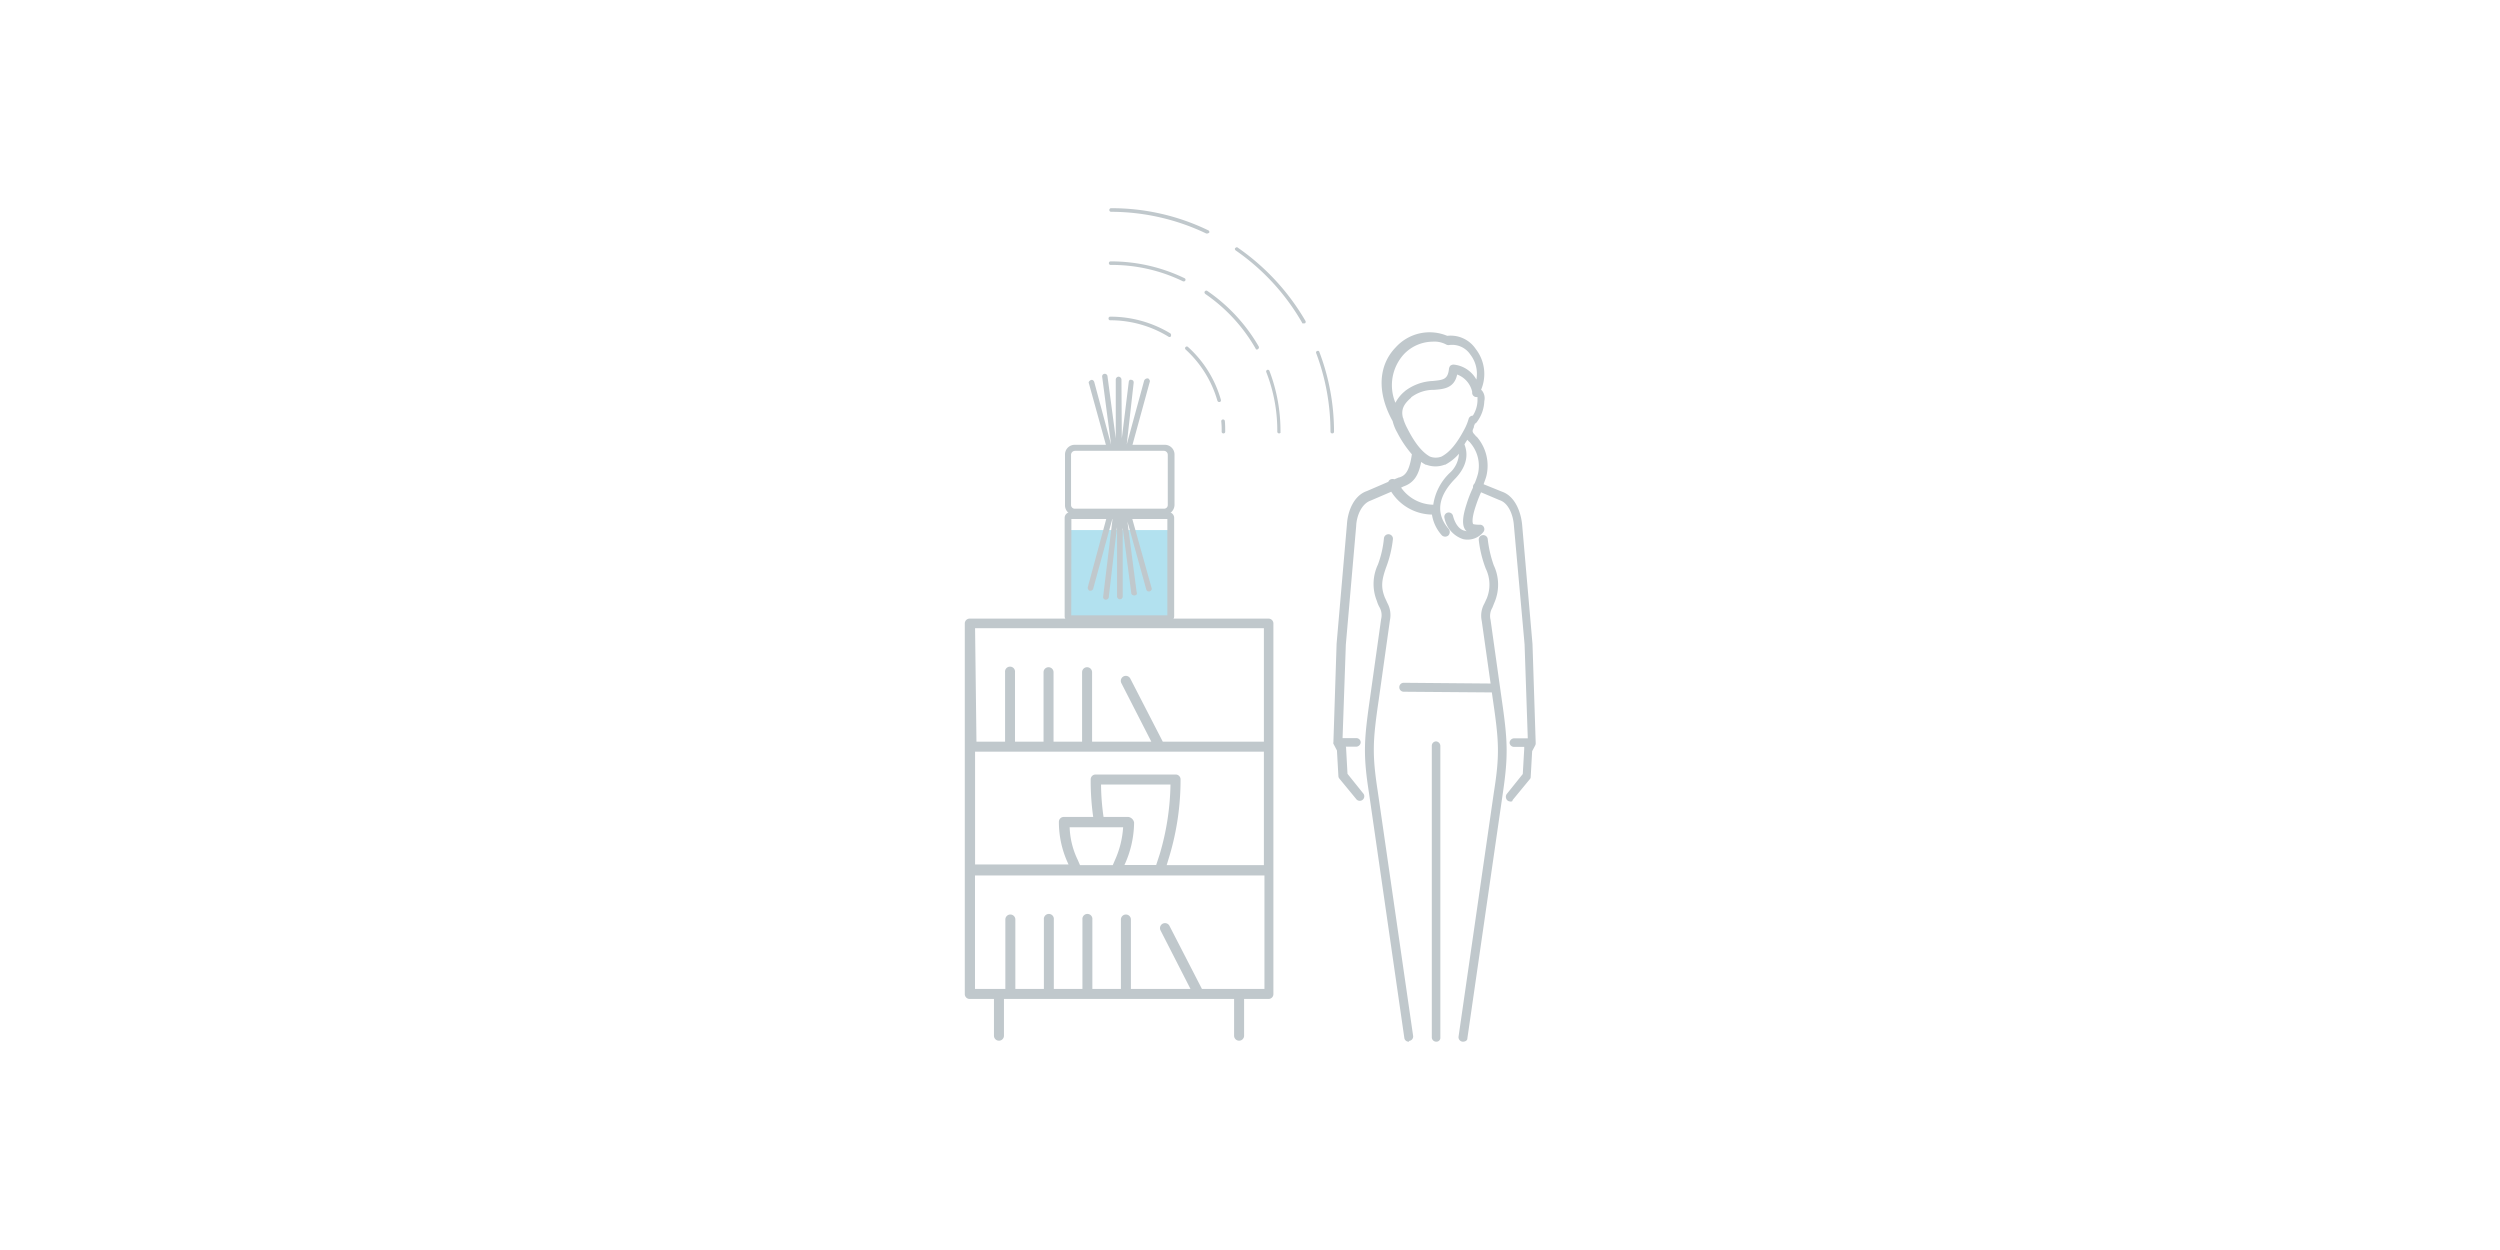 <svg id="Livello_1" data-name="Livello 1" xmlns="http://www.w3.org/2000/svg" viewBox="0 0 360 180"><defs><style>.cls-1{fill:#c0c8cc;}.cls-2{fill:#b2e1ef;}</style></defs><path class="cls-1" d="M139.64,143.85h3.49v5.29a.72.72,0,1,0,1.44,0v-5.29h33.14v5.29a.72.72,0,1,0,1.44,0v-5.29h3.5a.7.7,0,0,0,.72-.72V125.35h0V107.57h0V89.79a.7.7,0,0,0-.72-.71h-43a.7.7,0,0,0-.72.71v53.34A.7.7,0,0,0,139.64,143.85Zm.77-53.39H182V106.8H167.44l-4.68-9.09a.72.72,0,1,0-1.28.67l4.31,8.42h-8.53v-10a.72.72,0,1,0-1.44,0v10h-4.11v-10a.72.72,0,0,0-1.44,0v10h-4.11v-10a.72.72,0,1,0-1.43,0v10h-4.12l-.2-16.34Zm0,17.78H182v16.34H168l.36-1.18A38.23,38.23,0,0,0,170,112.25a.7.7,0,0,0-.72-.72H157.78a.7.7,0,0,0-.72.72,37,37,0,0,0,.36,5.39H153.2a.7.7,0,0,0-.72.72,14.09,14.09,0,0,0,1.39,6.12l0,0H140.41V108.24Zm22.09,9.4h-3.59a34.34,34.34,0,0,1-.36-4.67h10a37.31,37.31,0,0,1-1.54,10l-.52,1.59h-4.62l.05,0a14.84,14.84,0,0,0,1.39-6.12A1,1,0,0,0,162.5,117.64Zm-.77,1.49a13.5,13.5,0,0,1-1.18,4.73l-.31.72h-4.72l-.31-.72a11.63,11.63,0,0,1-1.18-4.73Zm-21.32,6.94h41.67v16.34h-9l-4.68-9.09a.72.72,0,1,0-1.28.66l4.31,8.43h-8.58v-10a.72.72,0,1,0-1.44,0v10h-4.11v-10a.72.72,0,1,0-1.43,0v10h-4.12v-10a.72.72,0,1,0-1.43,0v10h-4.11v-10a.72.72,0,0,0-1.44,0v10h-4.37V126.07Z"/><path class="cls-2" d="M168.41,88.77a.11.11,0,0,1-.1.1H154.13a.11.11,0,0,1-.1-.1V76.43a.11.11,0,0,1,.1-.1h14.13a.11.11,0,0,1,.1.1V88.77Z"/><path class="cls-1" d="M167.64,73.92H154.8a1.17,1.17,0,0,1-1.19-1.18V65.49a1.17,1.17,0,0,1,1.19-1.18h12.89a1.17,1.17,0,0,1,1.19,1.18v7.25A1.29,1.29,0,0,1,167.64,73.92ZM154.8,64.67a.81.81,0,0,0-.83.82v7.25a.77.77,0,0,0,.83.77h12.84a.76.76,0,0,0,.77-.77V65.49a.8.8,0,0,0-.77-.82Z"/><path class="cls-1" d="M167.64,74.17H154.8a1.4,1.4,0,0,1-1.44-1.43V65.49a1.4,1.4,0,0,1,1.44-1.44h12.89a1.4,1.4,0,0,1,1.44,1.44v7.25A1.51,1.51,0,0,1,167.64,74.17ZM154.8,64.92a.58.58,0,0,0-.57.57v7.25a.53.53,0,0,0,.57.51h12.84a.52.52,0,0,0,.52-.51V65.49a.57.57,0,0,0-.52-.57Z"/><path class="cls-1" d="M176.17,62.41a.24.24,0,0,1-.25-.26,12.38,12.38,0,0,0-.06-1.49.26.26,0,0,1,.52,0c.05.51.05,1,.05,1.54A.24.24,0,0,1,176.17,62.41Zm-.61-4.52a.27.27,0,0,1-.26-.21,16,16,0,0,0-4.57-7.35.24.24,0,0,1,0-.36.24.24,0,0,1,.35,0,16.15,16.15,0,0,1,4.73,7.61.26.26,0,0,1-.15.31Zm-7.15-9.36a.18.18,0,0,1-.15-.05,16,16,0,0,0-8.38-2.36.24.24,0,0,1-.25-.26.24.24,0,0,1,.25-.26A16.65,16.65,0,0,1,168.52,48a.32.32,0,0,1,.1.36C168.62,48.48,168.52,48.53,168.41,48.53Z"/><path class="cls-1" d="M184.19,62.41h0a.25.25,0,0,1-.26-.26,23.09,23.09,0,0,0-1.59-8.58.24.24,0,1,1,.46-.16,24.23,24.23,0,0,1,1.59,8.79C184.44,62.3,184.34,62.41,184.19,62.41ZM181,50.33c-.1,0-.15,0-.2-.15a24,24,0,0,0-7.25-7.86c-.1-.11-.15-.26-.05-.36a.25.25,0,0,1,.36-.06,24.61,24.61,0,0,1,7.4,8,.28.28,0,0,1-.1.36A.22.22,0,0,1,181,50.33Zm-10.53-9.81h-.1a23.45,23.45,0,0,0-10.44-2.37.24.24,0,0,1-.25-.25.24.24,0,0,1,.25-.26,24.32,24.32,0,0,1,10.64,2.42.23.23,0,0,1,.1.35C170.67,40.47,170.57,40.52,170.47,40.52Z"/><path class="cls-1" d="M191.84,62.41a.24.24,0,0,1-.25-.26,32.23,32.23,0,0,0-2.06-11.3.22.22,0,0,1,.16-.31.21.21,0,0,1,.3.15A32.34,32.34,0,0,1,192.1,62.2.24.24,0,0,1,191.84,62.41Zm-4.16-15.83c-.1,0-.15,0-.2-.15a32,32,0,0,0-9.56-10.38c-.1-.11-.16-.26,0-.36a.24.24,0,0,1,.36,0,32.94,32.94,0,0,1,9.71,10.53.28.28,0,0,1-.1.36A.23.23,0,0,0,187.68,46.58ZM173.81,33.63h-.1A31.85,31.85,0,0,0,160,30.5a.26.26,0,0,1,0-.52,31.94,31.94,0,0,1,14,3.19.25.25,0,0,1,.11.36C174,33.58,173.91,33.63,173.81,33.63Z"/><path class="cls-1" d="M154.13,74a.57.57,0,0,0-.57.56V88.72a.57.57,0,0,0,.57.56h14.13a.57.57,0,0,0,.56-.56V74.58a.57.57,0,0,0-.56-.56Zm14.28,14.75a.11.11,0,0,1-.1.1H154.13a.11.11,0,0,1-.1-.1V74.58a.11.11,0,0,1,.1-.1h14.13a.11.11,0,0,1,.1.1V88.77Z"/><path class="cls-1" d="M168.26,89.54H154.13a.81.81,0,0,1-.82-.82V74.58a.81.81,0,0,1,.82-.82h14.13a.81.81,0,0,1,.82.82V88.72A.81.81,0,0,1,168.26,89.54Zm-14-.93H168.1V74.74H154.28Z"/><path class="cls-1" d="M202.84,150a.62.62,0,0,1-.62-.57l-5.08-35.2c-.88-5.6-.72-7.7.15-13.77l1.59-11.3a2.33,2.33,0,0,0-.25-1.75,4.15,4.15,0,0,1-.36-.87,6.53,6.53,0,0,1,.15-5.24,14.77,14.77,0,0,0,.87-3.81.65.65,0,0,1,1.29.16,16.54,16.54,0,0,1-1,4.11c-.61,1.75-.77,2.77-.15,4.31.15.31.26.57.36.78a3.61,3.61,0,0,1,.36,2.46l-1.59,11.31c-.88,6-1,7.91-.16,13.36l5.09,35.19a.64.64,0,0,1-.57.72C202.89,150,202.89,150,202.84,150Zm7.86,0h-.1a.65.65,0,0,1-.57-.72l5.09-35.2c.87-5.45.72-7.4-.15-13.36l-1.6-11.31a3.56,3.56,0,0,1,.36-2.46c.11-.21.21-.46.36-.77a5.28,5.28,0,0,0-.15-4.32,16.88,16.88,0,0,1-1-4.11.65.65,0,0,1,1.29-.15,17.08,17.08,0,0,0,.87,3.8,6.53,6.53,0,0,1,.15,5.24c-.15.36-.25.62-.35.87a2.33,2.33,0,0,0-.26,1.75l1.59,11.31c.87,6,1,8.17.16,13.77l-5.09,35.19C211.32,149.81,211,150,210.7,150Zm-3.9,0a.63.63,0,0,1-.62-.62v-42a.63.63,0,0,1,.62-.62.67.67,0,0,1,.61.62v42A.56.56,0,0,1,206.8,150Zm10.68-34.59a.61.61,0,0,1-.41-.15.71.71,0,0,1-.1-.92l2.31-2.88.21-3.65a2.43,2.43,0,0,1,0-.26v0H218a.63.63,0,0,1-.62-.61.67.67,0,0,1,.62-.62H220l-.46-13.52L218,75.66c-.1-1.49-.77-3.23-2.06-3.64l-2.67-1.13a20.21,20.21,0,0,0-.77,2c-.67,2-.41,2.52-.36,2.57s.51.1.77.1h.16a.61.61,0,0,1,.61.36.65.65,0,0,1-.1.72,2.91,2.91,0,0,1-2.88,1A4,4,0,0,1,208,74.58a.63.63,0,1,1,1.23-.3c.31,1.18.93,2,1.7,2.15.1,0,.15.06.26.06l-.16-.16c-.51-.67-.46-1.85.16-3.75a17.44,17.44,0,0,1,.92-2.36.87.87,0,0,1,.05-.36c.05-.11.16-.21.21-.31a10.73,10.73,0,0,0,.46-1.34,5.08,5.08,0,0,0-1.13-4.47c0-.05-.1-.1-.15-.15l-.26-.26c-.16.26-.31.46-.41.67h0c1,2.52-.88,4.47-1.49,5.09-1.65,1.74-3.14,4.36-.77,7.09a.71.71,0,0,1-.05.92.7.7,0,0,1-.93,0,5.76,5.76,0,0,1-1.44-3,7.07,7.07,0,0,1-5.86-3.29l-3,1.29c-1.28.46-2,2.21-2.05,3.64L193.8,92.83l-.47,13.46h2a.62.62,0,0,1,.61.62.66.66,0,0,1-.61.61h-1.54v0a.5.5,0,0,1,.05.26l.2,3.65,2.31,2.88a.65.65,0,0,1-1,.82l-2.47-3a.59.59,0,0,1-.15-.36l-.21-3.7-.46-.88a.33.33,0,0,1-.05-.3l.46-14.19,1.49-17.21c.1-1.75.92-4.11,2.88-4.78l3.08-1.33a.61.61,0,0,1,.36-.36.74.74,0,0,1,.51,0l.62-.26h.05c.93-.26,1.49-.93,1.85-3.34a15.69,15.69,0,0,1-2.11-3.14,6.26,6.26,0,0,1-.66-1.64c-2.26-4.06-2.11-8,.46-10.64a6.57,6.57,0,0,1,7.4-1.64,4.34,4.34,0,0,1,4.11,1.9,5.85,5.85,0,0,1,.77,5.86l.15.15a1.78,1.78,0,0,1,.31,1.49,5.32,5.32,0,0,1-1.13,3.09,2.31,2.31,0,0,1-.26.2c0,.1,0,.16-.1.26a.7.7,0,0,1-.05.31c-.26.51-.15.66.26,1.08,0,.05.1.15.2.2a6.35,6.35,0,0,1,1.39,5.6c-.1.41-.26.77-.41,1.23l2.67,1.08c1.9.67,2.72,3,2.88,4.78l1.49,17.16.46,14.24a.7.7,0,0,1-.05.31l-.46.87-.21,3.7a.48.48,0,0,1-.15.36l-2.47,3C217.84,115.38,217.69,115.43,217.48,115.43ZM201.76,70.22a5.79,5.79,0,0,0,4.63,2.46,7.93,7.93,0,0,1,2.31-4.52,4,4,0,0,0,1.39-2.82,6.86,6.86,0,0,1-2,1.59.15.15,0,0,0-.1,0,3.67,3.67,0,0,1-2.57,0c-.05,0-.05,0-.1,0a4.83,4.83,0,0,1-.67-.41c-.36,1.85-1,3-2.57,3.54Zm4.16-4.47a2.34,2.34,0,0,0,1.65,0c1.18-.62,2.21-1.85,3.34-4a7.33,7.33,0,0,0,.56-1.39.66.66,0,0,1,.62-.51,4.23,4.23,0,0,0,.67-2.16v-.51h-.16a.62.62,0,0,1-.61-.62V56.4a3.45,3.45,0,0,0-2.16-2.47c-.41,2-2,2.11-3.34,2.21a5.32,5.32,0,0,0-3.29,1.08l0,.05c-1,.87-1.49,1.64-1.18,2.88h0a.71.71,0,0,1,.1.3,7.73,7.73,0,0,0,.51,1.19C203.71,63.79,204.79,65.13,205.92,65.75Zm.36-16.55a5.79,5.79,0,0,0-4.11,1.8,6.61,6.61,0,0,0-1.23,7,5.37,5.37,0,0,1,1.33-1.64h0l.06-.06a7.11,7.11,0,0,1,4-1.44c1.49-.15,2.16-.2,2.32-1.74a.89.89,0,0,1,.2-.46.8.8,0,0,1,.46-.16,4.2,4.2,0,0,1,3.29,2.16,4.53,4.53,0,0,0-.87-3.6,3.15,3.15,0,0,0-3-1.38.67.67,0,0,1-.46-.06A3.58,3.58,0,0,0,206.28,49.2Z"/><path class="cls-1" d="M214.92,99.71h0l-12.8-.1a.64.64,0,0,1-.62-.67.63.63,0,0,1,.62-.62h0l12.8.11a.64.64,0,0,1,.61.66A.57.57,0,0,1,214.92,99.71Z"/><path class="cls-1" d="M159.42,64.67h3.49l2.68-9.77v0a.56.56,0,0,0-.26-.41h-.1a.52.52,0,0,0-.47.31L162.25,64l1-8.89a.6.6,0,0,0-.05-.26.43.43,0,0,0-.25-.15.56.56,0,0,0-.26,0,.45.45,0,0,0-.15.31l-1,8.12-.05-8.48a.44.44,0,0,0-.41-.41.43.43,0,0,0-.41.41l0,8.48-1.19-8.94a.39.39,0,0,0-.41-.36.37.37,0,0,0-.36.41l1.29,9.81L157.57,55c-.1-.26-.31-.36-.51-.26s-.36.31-.26.46Z"/><path class="cls-1" d="M162.71,73.51h-3.08l-3,11.09v.06a.56.56,0,0,0,.26.41H157a.44.44,0,0,0,.41-.26l2.82-10.28-1.38,11.41a.37.37,0,0,0,.41.41.42.42,0,0,0,.41-.46l1.18-10,0,10a.45.45,0,0,0,.41.41c.26,0,.31-.15.41-.31v0l0-10,1.23,9.4c0,.21.21.36.47.36a.47.47,0,0,0,.31-.15.34.34,0,0,0,0-.31L162.35,75.1l2.72,9.81a.36.36,0,0,0,.36.26h.11c.25-.1.36-.31.3-.46Z"/></svg>